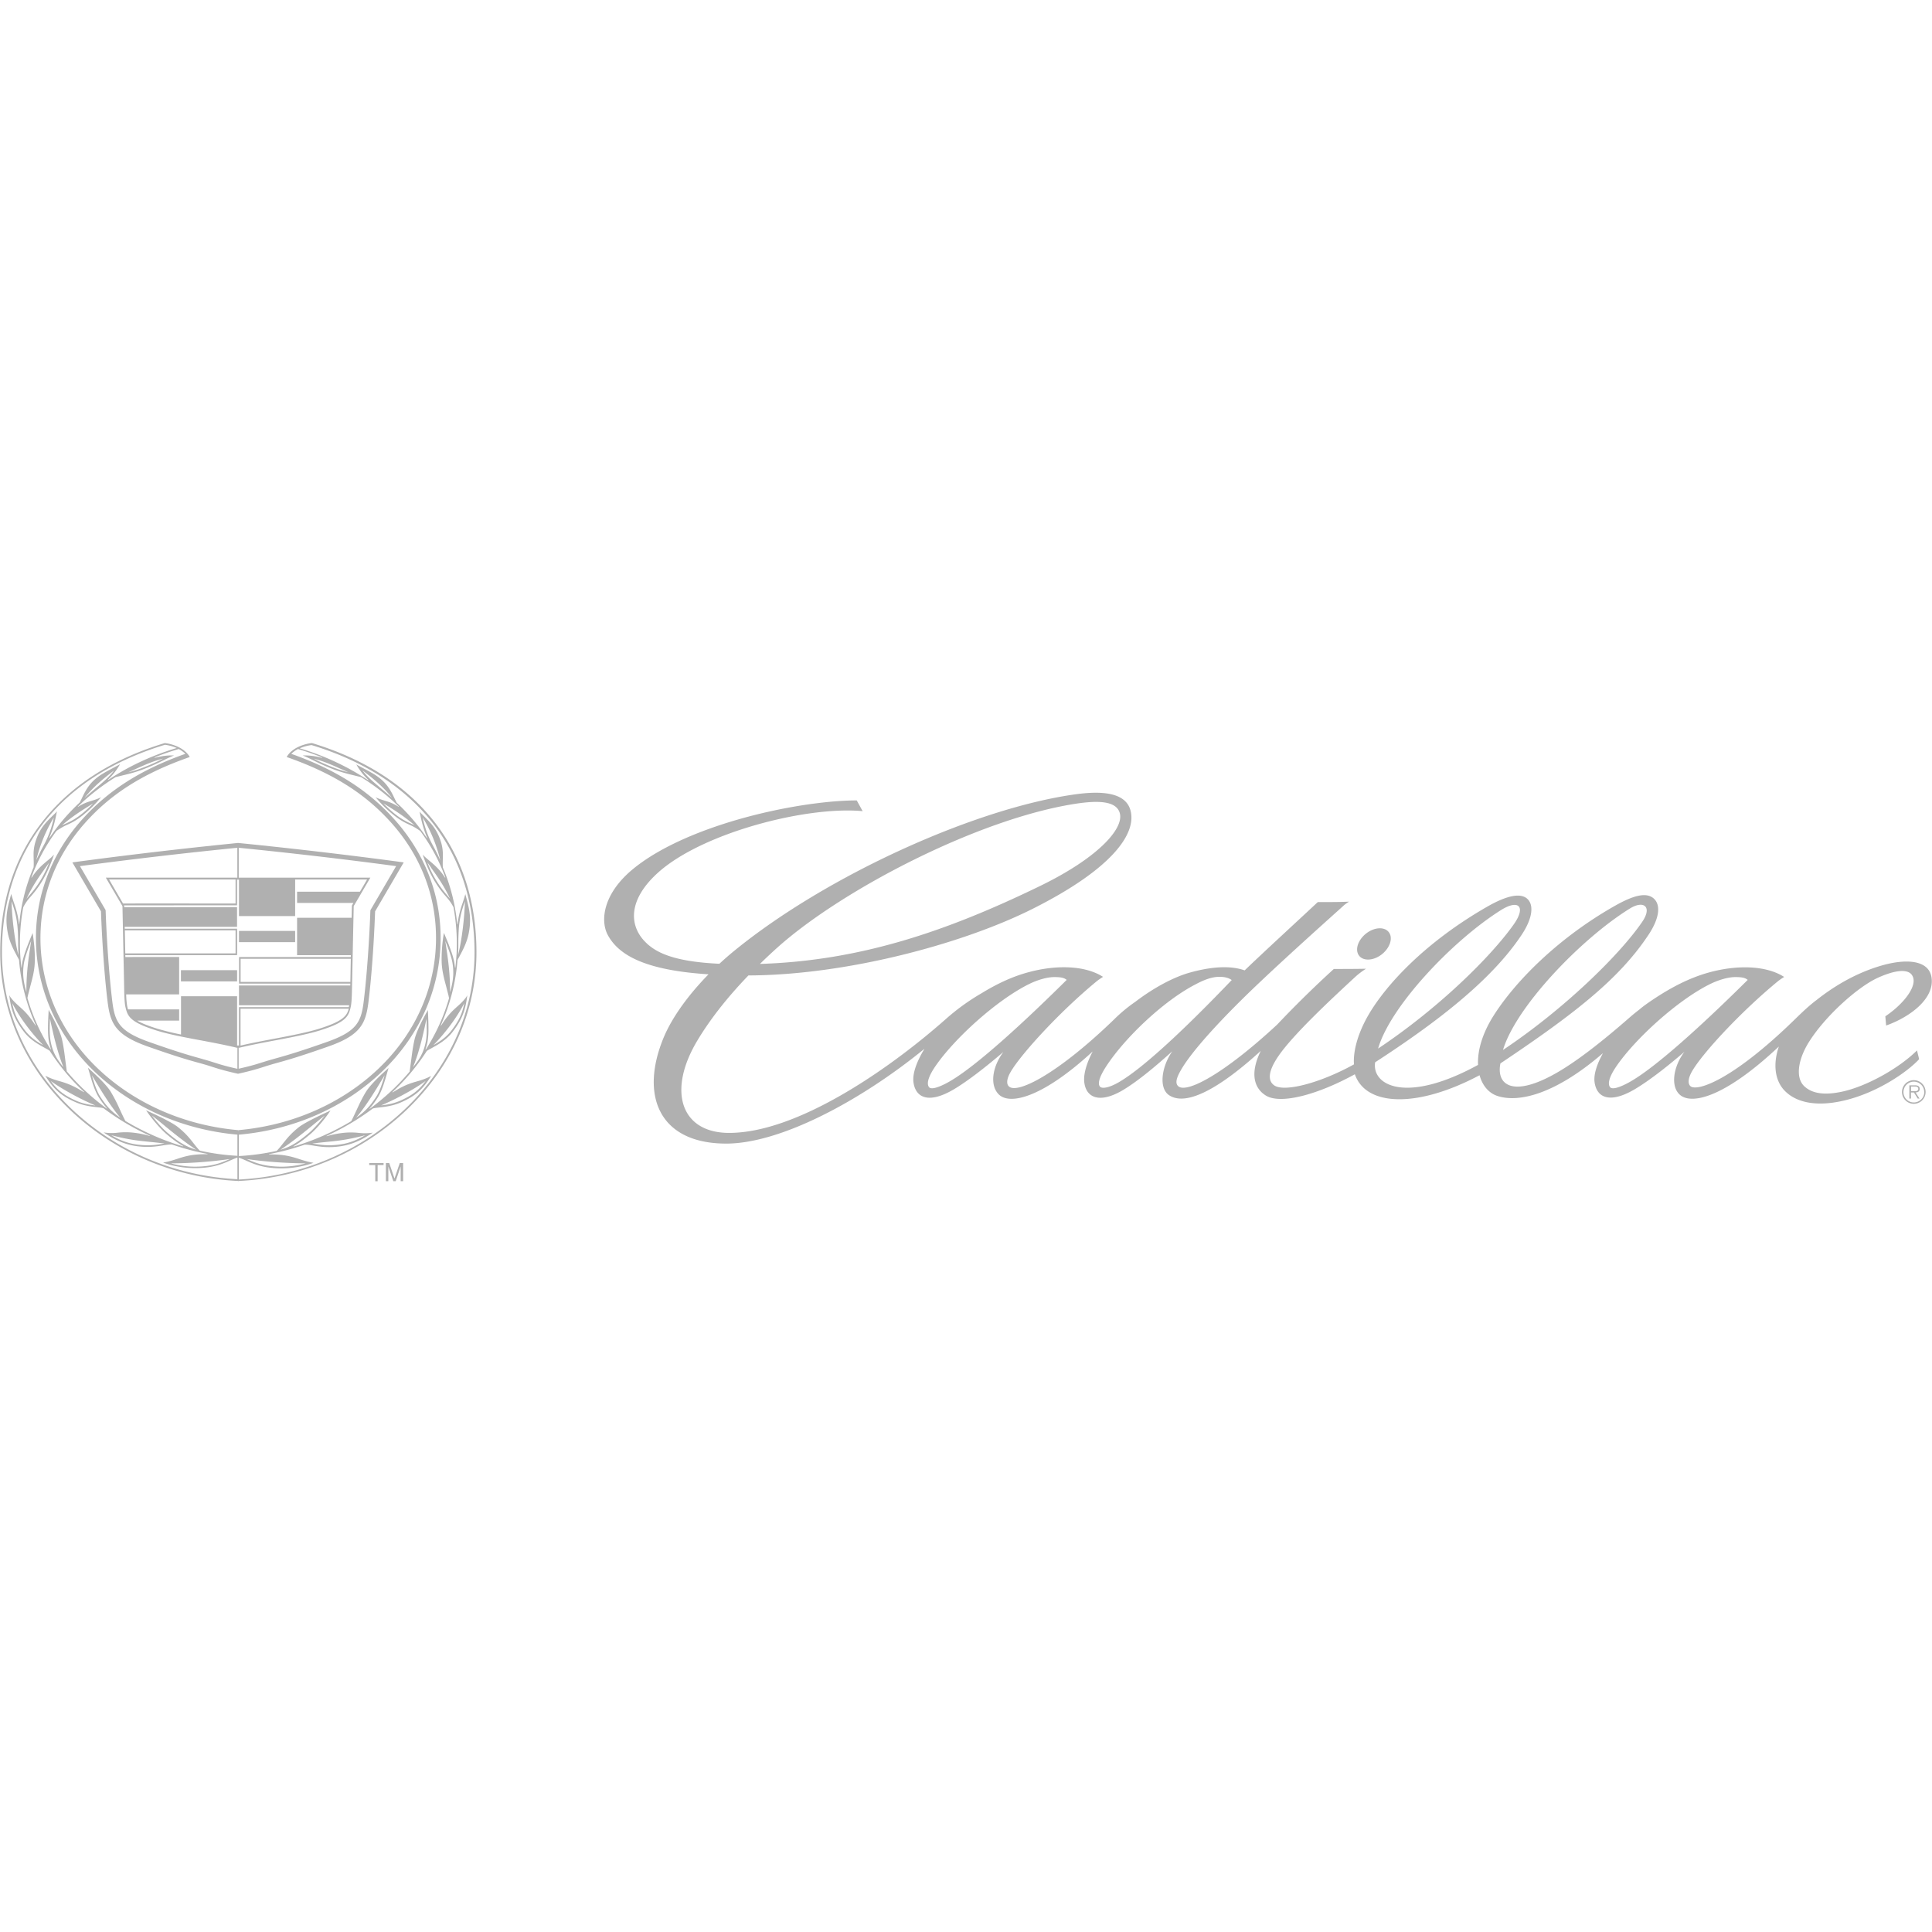 <svg xmlns="http://www.w3.org/2000/svg" fill="none" viewBox="0 0 26 26">
  <defs/>
  <path fill="#b0b0b0" d="M25.596 14.695a.159.159 0 11.318.001.159.159 0 01-.318-.001zm.299 0a.14.14 0 00-.167-.136.14.14 0 00-.109.11.139.139 0 00.191.156.139.139 0 00.086-.13zm-.061.089h-.026l-.051-.082h-.04v.082h-.022v-.178h.077c.015 0 .03.001.043.009a.044.044 0 01.02.038c0 .035-.025.048-.056.049l.053.082zm-.083-.099c.025 0 .064.004.064-.032 0-.028-.024-.031-.046-.031h-.051v.063h.033v-0zM2.435 13.056h.756v.151h-.756v-.151zm.781-.528h.756v.151h-.756v-.151z"/>
  <path fill="#b0b0b0" d="M5.369 11.597c-.009-.001-.972-.134-2.165-.253-1.194.119-2.155.252-2.165.253l-.065.009.385.659c.003.089.025.688.088 1.208.036.297.101.454.538.609.396.14.561.186.722.23.066.018.112.033.155.047.079.025.153.049.332.089l.01.002.009-.002c.178-.04.253-.064.332-.089a4.196 4.196 0 01.155-.047c.16-.044.325-.09.722-.23.437-.154.502-.311.538-.609.063-.52.085-1.12.088-1.208l.385-.659-.066-.009zm-1.397.729v-.49h.968l-.096.164H3.998v.151h.758l-.02.035-.004.165h-.734v.503l.724-0-.001.025H3.217v.358h1.497l-0.0.025H3.216v.266h1.483a.58.58 0 01-.005.025l-1.478 0v.517h-.025l-0-.663h-.755v.515a3.622 3.622 0 01-.315-.077c-.131-.041-.217-.076-.275-.11h.565v-.151h-.689a.928.928 0 01-.011-.048 1.111 1.111 0 01-.013-.154h.713v-.503H1.687a.821.821 0 00-.001-.025h1.505v-.356l-1.512 0a.802.802 0 00-.001-.025l1.512-0v-.265l-1.518.001s-.001-.022-.003-.025l1.521-.001v-.345h.026v.49h.755zm-.735 1.744v-.495h1.456c-.025.098-.081.17-.404.271-.145.045-.357.087-.546.123-.191.036-.367.069-.506.102zm1.478-.856H3.238v-.311h1.483l-.006.311zM1.468 11.836H3.17v.323c-.044 0-1.253-.001-1.514 0l-.188-.323zm1.702.994H1.686l-.006-.31 1.49-0v.31zm-.447 1.421c-.159-.044-.324-.09-.717-.229-.407-.144-.462-.274-.496-.556-.063-.523-.086-1.135-.088-1.203l-.001-.016-.345-.591a64.894 64.894 0 012.118-.247v.402H1.424l.224.383.003.145.011.528.008.383c.002.123.004.227.016.291.029.136.058.214.427.329.143.045.348.086.549.123.199.037.386.073.533.109v.281a3.041 3.041 0 01-.313-.084c-.044-.014-.09-.029-.158-.047zm2.262-2.004l-.001.016c-.002.068-.025.68-.088 1.203-.034.283-.088.412-.496.556-.394.139-.559.185-.717.229-.068.019-.113.033-.158.047-.075.024-.147.047-.313.084v-.28c.148-.036.334-.072.534-.109.201-.038.406-.079.549-.123.369-.114.398-.193.427-.329.012-.064.014-.168.016-.291l.008-.383h0l.011-.528.003-.145.224-.383H3.213v-.402c1.067.106 1.95.224 2.118.247l-.345.591zM3.195 15.226h.019v.661h-.019v-.661z"/>
  <path fill="#b0b0b0" d="M3.209 15.869l-.018-0c-.84-.043-1.632-.379-2.229-.947-.608-.578-.94-1.332-.936-2.123.007-1.362.785-2.348 2.193-2.776a.588.588 0 01.154.041l.005.002-.022.007c-.329.101-.632.244-.9.423l-.003-.004a.844.844 0 00.163-.209l-.016.01-.011.006-.084.045c-.09.048-.162.086-.232.148-.091.081-.135.174-.174.256l-.025.05a2.864 2.864 0 00-.217.226 2.547 2.547 0 00-.19.252l-.004-.002c.057-.131.081-.239.103-.356l-.019.022-.013.013-.003.003-.001.001-.023.022c-.096.095-.172.17-.227.34a.575.575 0 00-.028.189c0 .021.001.042.001.062.001.019.001.037.001.055a.572.572 0 01-.002.047 2.55 2.55 0 00-.193.764H.256c-.015-.127-.043-.213-.069-.288a2.107 2.107 0 01-.036-.118l-.012.044c-.033.12-.052.21-.052.307 0 .052.005.107.017.17.023.123.077.225.12.306l.032.061c.025.307.101.604.227.881l-.004.002-.037-.054c-.073-.106-.129-.155-.182-.203-.034-.031-.067-.059-.101-.101l-.003-.004-.002-.002-.013-.017a.261.261 0 01-.016-.027c.023.207.072.328.195.489.085.111.194.171.274.215l.019.011a.508.508 0 01.055.032c.131.203.286.39.463.554l-.003.004-.068-.041a1.079 1.079 0 00-.262-.108c-.045-.013-.088-.026-.138-.048l-.05-.024c.111.18.208.266.394.35.115.052.217.064.298.073l.016.002c.03.003.057.006.076.013.194.145.402.269.623.369l-.001.004a1.167 1.167 0 00-.197-.042.952.952 0 00-.234-.003.657.657 0 01-.171-.001l-.019-.002c.17.114.305.168.464.187.144.017.241.002.318-.01l.022-.004c.039-.006.076-.012.115-.011a3.317 3.317 0 00.479.127l-0.0.004a1.453 1.453 0 00-.091.001c-.148.006-.233.034-.322.063a1.706 1.706 0 01-.115.034l-.036.008-.011.002h.001l-.024.005c.193.068.4.09.603.063.135-.019.225-.058.303-.093a1.331 1.331 0 01.088-.036l.018-.001-.001-.025h-.017a3.069 3.069 0 01-.5-.069c-.037-.038-.064-.073-.09-.107-.048-.061-.098-.124-.203-.209-.058-.047-.19-.117-.404-.215l-.026-.013c.051.08.174.235.275.321.09.076.157.124.224.161l-.002.004a3.356 3.356 0 01-.776-.342 3.501 3.501 0 01-.073-.152 2.186 2.186 0 00-.125-.243c-.062-.101-.223-.247-.289-.306l-.016-.015.02.069c.029.102.069.242.128.333.038.059.073.105.108.145l-.003.003a3.268 3.268 0 01-.23-.185 2.974 2.974 0 01-.308-.316l-.02-.15c-.011-.091-.022-.177-.044-.278-.026-.117-.128-.305-.17-.381l-.01-.02-.003.061a3.916 3.916 0 00-.006.186c0 .064.003.128.012.177a.782.782 0 00.028.107l-.004.002a2.603 2.603 0 01-.313-.692l.008-.038.031-.121c.025-.094.05-.183.058-.286a1.157 1.157 0 00.003-.088c0-.097-.01-.214-.028-.329L.44 12.555l-.01.023c-.038.092-.11.264-.13.376a.852.852 0 00-.009.067H.288a2.671 2.671 0 01.025-.812.63.63 0 01.1-.143c.036-.042.078-.089.14-.186.063-.099.12-.223.174-.378a1.576 1.576 0 00-.027.027c-.018.017-.038.034-.06.052-.054.045-.122.101-.189.193l-.025.037-.004-.002a2.466 2.466 0 01.338-.627c.055-.037.091-.058.132-.077.059-.026.12-.054.212-.125.094-.075.18-.159.256-.251l-.023.011a.958.958 0 01-.105.037c-.054.017-.101.031-.181.08l-.003-.003.004-.004s.006-.006.007-.005l.059-.057a3.005 3.005 0 01.438-.33l.11-.027c.091-.022.176-.044.287-.088.124-.05.182-.079.228-.102l.009-.004c.038-.019.099-.05.154-.071H2.302c-.068.001-.131.01-.22.032v-0l-.001 0v-.002l-.002-.003a3.634 3.634 0 01.282-.1l.003-.001.041-.012.001-0.0.001.001a.379.379 0 01.085.061l.003.003-.004.001c-.606.215-1.052.502-1.406.905-.38.434-.588.958-.601 1.516-.016.696.266 1.356.792 1.858.501.478 1.181.778 1.914.844h.017v-.06c-.724-.063-1.394-.357-1.889-.828-.514-.49-.789-1.134-.773-1.812.013-.544.215-1.055.585-1.478.344-.392.776-.677 1.423-.903l-0-.001a.134.134 0 00-.011-.019l-.001-.001a.296.296 0 00-.031-.038.408.408 0 00-.109-.076.6.6 0 00-.153-.049l-.021-.003L2.216 10c-.684.208-1.21.541-1.583.982-.414.49-.627 1.101-.63 1.818-.004.799.332 1.561.947 2.143.604.572 1.403.909 2.252.95h.005l.001-.024zM.254 12.913l-.006-.019.006.015a.016.016 0 01 0.0.004zm2.839 2.685c-.077.034-.165.073-.297.091a1.234 1.234 0 01-.497-.033 5.922 5.922 0 00.794-.058zm-.87-.442c.133.109.271.22.417.316-.142-.04-.252-.115-.384-.226-.074-.062-.155-.158-.212-.234.059.046.118.093.179.144zm-.012.234l-.036.005a1.042 1.042 0 01-.312.01c-.129-.015-.234-.051-.365-.128.235.062.369.075.51.089.063.006.128.013.204.023zm-.966-.905c.1.167.243.405.376.558-.115-.077-.186-.153-.27-.281-.05-.077-.087-.194-.114-.29l.008.014zm.039.392c-.076-.009-.168-.022-.271-.069-.15-.068-.242-.139-.329-.26.143.105.406.249.6.329zm-.703-.812c-.075-.042-.169-.099-.243-.196-.1-.13-.145-.224-.173-.369.102.2.272.42.416.565zm.092-.354c.04.191.1.455.181.651-.085-.103-.143-.193-.173-.349a.97.97 0 01-.012-.17c0-.045.002-.091.003-.133zm-.264-.978c-.025.161-.054.356-.054.604l0.0.015c-.024-.087-.043-.17-.043-.265a.771.771 0 01.011-.13c.015-.083.059-.202.096-.294l-.01.069zm-.161.12c-.052-.194-.089-.526-.092-.723l.009.026c.029.088.062.187.073.35.005.067.005.123.006.176 0 .057.001.113.004.17zm.414-1.246c-.042.106-.082.186-.129.26a1.382 1.382 0 01-.138.183c-.013.015-.025.03-.038.046.081-.176.17-.3.257-.42l.049-.069zm-.174-.031a2.034 2.034 0 01.236-.574 1.321 1.321 0 01-.141.384 3.521 3.521 0 00-.095.189zm.766-.764a1.661 1.661 0 01-.166.151c-.089.069-.149.096-.207.122a1.722 1.722 0 00-.047.022c.141-.123.285-.212.386-.274l.034-.021zm.051-.218a6.341 6.341 0 00-.168.145c.121-.154.259-.262.356-.338l.041-.032c-.057.078-.121.134-.229.225zm.888-.383l-.023.011a2.417 2.417 0 01-.226.101 1.686 1.686 0 01-.216.07 6.31 6.31 0 00.091-.041c.127-.058.241-.109.374-.142z"/>
  <path fill="#b0b0b0" d="M3.207 15.893h.006c.848-.04 1.648-.377 2.252-.95.615-.583.951-1.344.947-2.143-.004-.716-.216-1.328-.63-1.818-.373-.441-.899-.774-1.583-.982l-.014.001-.021.003a.608.608 0 00-.153.049.409.409 0 00-.109.076.296.296 0 00-.031.038l-.001.001a.135.135 0 00-.011.019l-0.0.001c.647.226 1.079.512 1.423.903.371.423.573.934.585 1.478.016.678-.259 1.322-.773 1.812-.494.471-1.165.765-1.888.828l-0.0.06h.017c.733-.066 1.413-.366 1.914-.844.527-.502.808-1.162.792-1.858-.013-.558-.221-1.083-.6-1.516-.353-.403-.8-.691-1.406-.905L3.92 10.145l.003-.003a.376.376 0 01.085-.061l.001-.001.001 0.0.041.012.002.001c.096.03.191.063.282.1l-.002.003v.002l-.001-0v0a.93.93 0 00-.22-.032H4.072c.054.021.116.052.154.071l.008.004c.046.023.103.052.228.102.111.044.197.066.287.088l.11.027a2.998 2.998 0 01.438.33l.059.057c.001-.001.007.005.007.005l.004.004-.003.003c-.079-.049-.126-.064-.181-.08-.031-.01-.064-.02-.105-.037l-.023-.011a1.679 1.679 0 00.257.251c.091.071.153.098.211.125.041.018.076.039.132.077.142.192.256.403.338.627l-.004.002-.025-.037c-.067-.093-.135-.148-.189-.194a1.076 1.076 0 01-.06-.052l-.026-.026c.053.155.111.279.174.378a1.389 1.389 0 00.14.186c.034.04.064.074.1.143.049.268.058.542.025.812h-.005a.985.985 0 00-.009-.067c-.019-.112-.091-.284-.13-.376l-.01-.023-.003.016a2.127 2.127 0 00-.028.329c0 .032.001.061.003.088.009.103.033.192.058.286l.031.121.008.038a2.603 2.603 0 01-.313.692l-.004-.002a.782.782 0 00.028-.107 1.01 1.01 0 00.012-.177c0-.066-.003-.133-.005-.186l-.003-.061-.01.02c-.043.075-.144.263-.17.381-.023.101-.033.187-.045.278l-.02.15a2.948 2.948 0 01-.308.316 3.208 3.208 0 01-.229.185l-.003-.003c.036-.04.07-.086.108-.145.059-.09.099-.231.128-.333l.02-.069-.016.015c-.066.058-.226.205-.288.306-.051.083-.087.161-.125.243-.023.049-.046.1-.073.152a3.36 3.36 0 01-.776.342l-.002-.004c.067-.037.134-.085.224-.161.101-.085.224-.24.275-.321l-.026.013c-.213.098-.345.168-.404.215-.106.085-.155.149-.204.209-.026.034-.054.069-.09.107a3.077 3.077 0 01-.5.069h-.017l-.001.025.018.001c.029.01.057.022.088.036.078.035.168.074.303.093.203.027.41.006.604-.063l-.025-.005h.001l-.011-.002-.036-.008a1.644 1.644 0 01-.115-.034c-.09-.029-.174-.056-.322-.063-.03-.001-.061-.002-.091-.001l-.001-.004a3.308 3.308 0 00.479-.127c.039-.002.076.005.115.011l.022.004c.078.012.174.027.318.01.159-.019.294-.073.464-.187l-.019.002c-.076.01-.122.005-.171.001a.95.95 0 00-.234.003 1.198 1.198 0 00-.197.042l-.002-.004a3.359 3.359 0 00.623-.369c.019-.006.047-.009.076-.013l.017-.002c.082-.009.183-.021.298-.073.186-.084.282-.17.394-.35l-.05.024a.95.95 0 01-.138.048c-.073.021-.149.043-.262.108l-.068.041-.003-.004a2.909 2.909 0 00.463-.554.497.497 0 01.055-.032l.019-.011c.08-.044.189-.104.274-.215.123-.161.172-.283.196-.49a.251.251 0 01-.016.027l-.013.017a.023.023 0 00-.002.002l-.003.004c-.035.042-.067.071-.101.101-.053.048-.109.097-.182.203l-.037.055-.004-.002a2.643 2.643 0 00.227-.881c0-.001.032-.061.032-.061.043-.081.097-.183.12-.306a.913.913 0 00.017-.17c0-.097-.019-.187-.052-.307l-.012-.044a2.256 2.256 0 01-.036.118 1.304 1.304 0 00-.069.288h-.004a2.55 2.55 0 00-.193-.764.664.664 0 01-.002-.046c0-.018.001-.036.001-.055.001-.02.001-.041.001-.062a.582.582 0 00-.028-.189c-.056-.17-.132-.244-.227-.34l-.022-.022-.001-.001-.003-.003-.013-.013-.019-.022c.023.117.047.226.103.356l-.004.002a2.598 2.598 0 00-.191-.252 2.829 2.829 0 00-.217-.226l-.025-.05c-.039-.082-.083-.174-.175-.256-.07-.062-.141-.1-.232-.148l-.084-.045-.011-.006-.016-.01a.844.844 0 00.163.209l-.003.004a3.441 3.441 0 00-.9-.423l-.022-.007.006-.002a.57.57 0 01.154-.041c1.407.428 2.186 1.414 2.193 2.776.004.791-.329 1.545-.936 2.123-.597.568-1.389.904-2.229.947l-.018 0.0.001.024zm2.954-2.983c.002-.005.004-.01.006-.015l-.006.019 0-.004zm-2.046 2.746a1.225 1.225 0 01-.497.033c-.132-.018-.22-.057-.297-.091.238.035.521.056.794.058zm.255-.643c-.057.075-.139.171-.212.234-.132.111-.241.186-.384.226.145-.096.283-.207.417-.316.061-.05.12-.098.179-.144zm.036.353a2.804 2.804 0 00.51-.089c-.131.076-.236.113-.365.128-.141.016-.232.002-.312-.01l-.036-.005c.075-.011.141-.017.204-.024zm.77-.895c-.028.096-.064.213-.114.29-.084.129-.155.204-.27.281.133-.153.276-.392.376-.558l.008-.014zm.552.076c-.087.121-.178.192-.329.26-.102.047-.195.06-.271.069.194-.08.457-.223.6-.329zm.52-1.047c-.028.145-.074.239-.173.369-.074.096-.168.154-.243.196.144-.145.314-.364.416-.565zm-.505.343c0 .062-.003.122-.012.17-.029.156-.088.245-.173.349.082-.196.142-.46.181-.651.002.042.003.087.003.133zm.25-1.179c.037.092.082.21.096.294a.769.769 0 01.011.13c0 .095-.019.178-.043.265l0-.015c0-.248-.03-.444-.054-.604a15.621 15.621 0 00-.01-.069zm.175.07l0-.051a3.095 3.095 0 01.006-.176c.011-.163.044-.263.073-.35l.009-.027c-.003.197-.04.53-.092.723a2.082 2.082 0 00.004-.118zm-.368-1.058c.086.12.175.244.257.42-.013-.016-.026-.031-.038-.046a1.443 1.443 0 01-.267-.444c.016.023.033.046.049.069zm.03-.29a1.33 1.33 0 01-.141-.384c.107.177.185.366.236.574a3.206 3.206 0 00-.095-.19zm-.637-.554c.101.062.245.151.386.274a1.348 1.348 0 00-.047-.022.893.893 0 01-.207-.122 1.658 1.658 0 01-.166-.151l.034.021zm-.314-.464l.041.032c.097.075.235.184.356.338a6.333 6.333 0 00-.168-.145c-.108-.091-.172-.147-.229-.225zm-.284-.017c.03.013.06.027.091.041a1.698 1.698 0 01-.216-.07c-.123-.049-.18-.078-.226-.101a.664.664 0 00-.023-.011c.133.033.247.084.374.142zM18.597 12.842c-.11.087-.248.096-.307.019-.059-.077-.017-.209.093-.297.11-.087.248-.096.307-.019.059.077.017.209-.093.297zm-2.021.347c-.036-.026-.091-.046-.18-.043-.103.003-.211.05-.309.102-.434.225-.953.723-1.2 1.102-.112.172-.112.249-.08.277.029.025.119.012.246-.061.386-.222 1.065-.898 1.523-1.377zm-2.221-.002c-.034-.029-.08-.038-.169-.038-.103.001-.23.042-.329.09-.439.214-1.01.734-1.267 1.107-.117.17-.117.254-.084.288.028.028.117.005.246-.065.391-.212 1.132-.915 1.603-1.382zm4.191.924c.809-.539 1.511-1.228 1.824-1.669.17-.239.071-.348-.176-.191-.653.413-1.486 1.295-1.648 1.86zm4.974-.924c-.034-.029-.08-.038-.169-.038-.103.001-.229.042-.329.09-.439.214-1.01.734-1.267 1.107-.117.17-.117.254-.084.288.028.028.117.005.246-.065.391-.212 1.133-.915 1.603-1.382zm2.278.949l.029.118c-.163.176-.565.452-1.008.556-.368.087-.643.031-.801-.131-.135-.138-.159-.363-.079-.595-.753.707-1.184.78-1.332.649-.128-.113-.09-.376.061-.578-.226.194-.475.39-.674.507-.324.189-.502.115-.534-.092-.017-.106.03-.248.112-.397-.644.555-1.131.668-1.417.577-.121-.039-.205-.141-.244-.28-.841.447-1.529.419-1.678-.013-.512.281-1.006.408-1.2.285-.151-.095-.218-.29-.066-.6-.528.482-.992.755-1.232.598-.147-.096-.101-.392.042-.593-.221.199-.449.39-.645.511-.319.197-.509.124-.539-.084-.017-.114.031-.268.112-.424-.674.621-1.114.726-1.264.578-.122-.121-.09-.367.062-.571-.226.193-.475.39-.674.507-.324.189-.502.115-.535-.092-.019-.12.043-.287.147-.458-.865.706-1.943 1.277-2.67 1.276-.905-.001-1.164-.651-.838-1.431.112-.267.328-.567.602-.847-.822-.053-1.2-.242-1.355-.528-.106-.197-.06-.556.328-.88.589-.492 1.707-.808 2.566-.904.194-.022.363-.029.456-.028l.079.144c-.76-.07-2.16.292-2.755.829-.409.37-.381.71-.179.922.144.152.389.274 1.006.303a4.441 4.441 0 01.201-.175c1.24-1.012 3.241-1.918 4.587-2.105.351-.049.679-.03.745.217.082.306-.233.782-1.332 1.331-.95.473-2.507.885-3.81.889-.286.297-.518.593-.69.881-.404.678-.216 1.236.426 1.238.896.003 2.113-.819 2.916-1.528a2.963 2.963 0 01.488-.353c.219-.134.421-.225.624-.28.368-.101.761-.097 1.008.061-.019.013-.058.037-.087.061-.504.415-1.021.985-1.156 1.218-.047.081-.063.154-.026.193.107.113.657-.161 1.428-.909a2.045 2.045 0 01.274-.226c.262-.2.531-.339.745-.397.349-.096.581-.08.728-.027.242-.233.669-.625.984-.919.153-.001.265.001.421-.006-.027.018-.051.032-.075.055-.233.21-.712.638-1.112 1.016-.49.462-.923.927-1.077 1.198-.06.105-.08.178-.032.217.115.092.604-.16 1.328-.831.245-.259.5-.509.763-.749.148 0.0.276 0.0.433-.003a1.11 1.11 0 00-.134.1c-.315.291-.843.781-1.043 1.073-.161.234-.131.344-.06.395.132.097.616-.027 1.075-.281-.013-.183.056-.424.192-.66.233-.404.763-.983 1.606-1.465.251-.143.443-.19.537-.101.089.085.067.265-.08.485-.416.625-1.17 1.193-1.97 1.713-.048.313.419.564 1.385.035-.009-.187.054-.42.213-.669.297-.466.871-1.041 1.62-1.467.251-.143.435-.197.537-.098.091.089.069.266-.078.486-.392.59-.987 1.056-1.991 1.728-.054.266.132.444.643.188.272-.136.626-.394 1.113-.821a2.406 2.406 0 01.109-.088 1.479 1.479 0 01.1-.078c.307-.216.576-.352.845-.426.368-.101.761-.097 1.008.061-.019.013-.058.037-.087.061-.504.415-1.02.975-1.155 1.214-.046.082-.058.155-.021.193.08.08.548-.063 1.389-.879.129-.126.211-.203.314-.281.281-.222.577-.376.871-.461.317-.092.632-.082.672.156.047.285-.284.535-.61.651l-.011-.124c.242-.162.453-.42.357-.557-.057-.081-.221-.069-.459.039-.266.121-.701.507-.925.862-.15.239-.183.479-.068.593.117.114.301.124.522.075.314-.069.749-.305.999-.553zm-15.571-1.164c1.365-.043 2.529-.447 3.764-1.046.778-.377 1.131-.768 1.08-.978-.043-.176-.305-.175-.586-.133-1.301.196-3.143 1.151-4.019 1.933a7.393 7.393 0 00-.24.225zm10.001 1.157c.813-.542 1.565-1.274 1.872-1.723.139-.203.021-.295-.165-.18-.65.402-1.532 1.317-1.708 1.903zM5.05 15.679H4.969v-.028h.193v.028h-.08v.218h-.032v-.218zm.243.217l-.067-.199v.199H5.193v-.245h.045l.071.209.071-.209h.045v.245H5.392v-.199l-.067.199h-.033z"/>
</svg>
